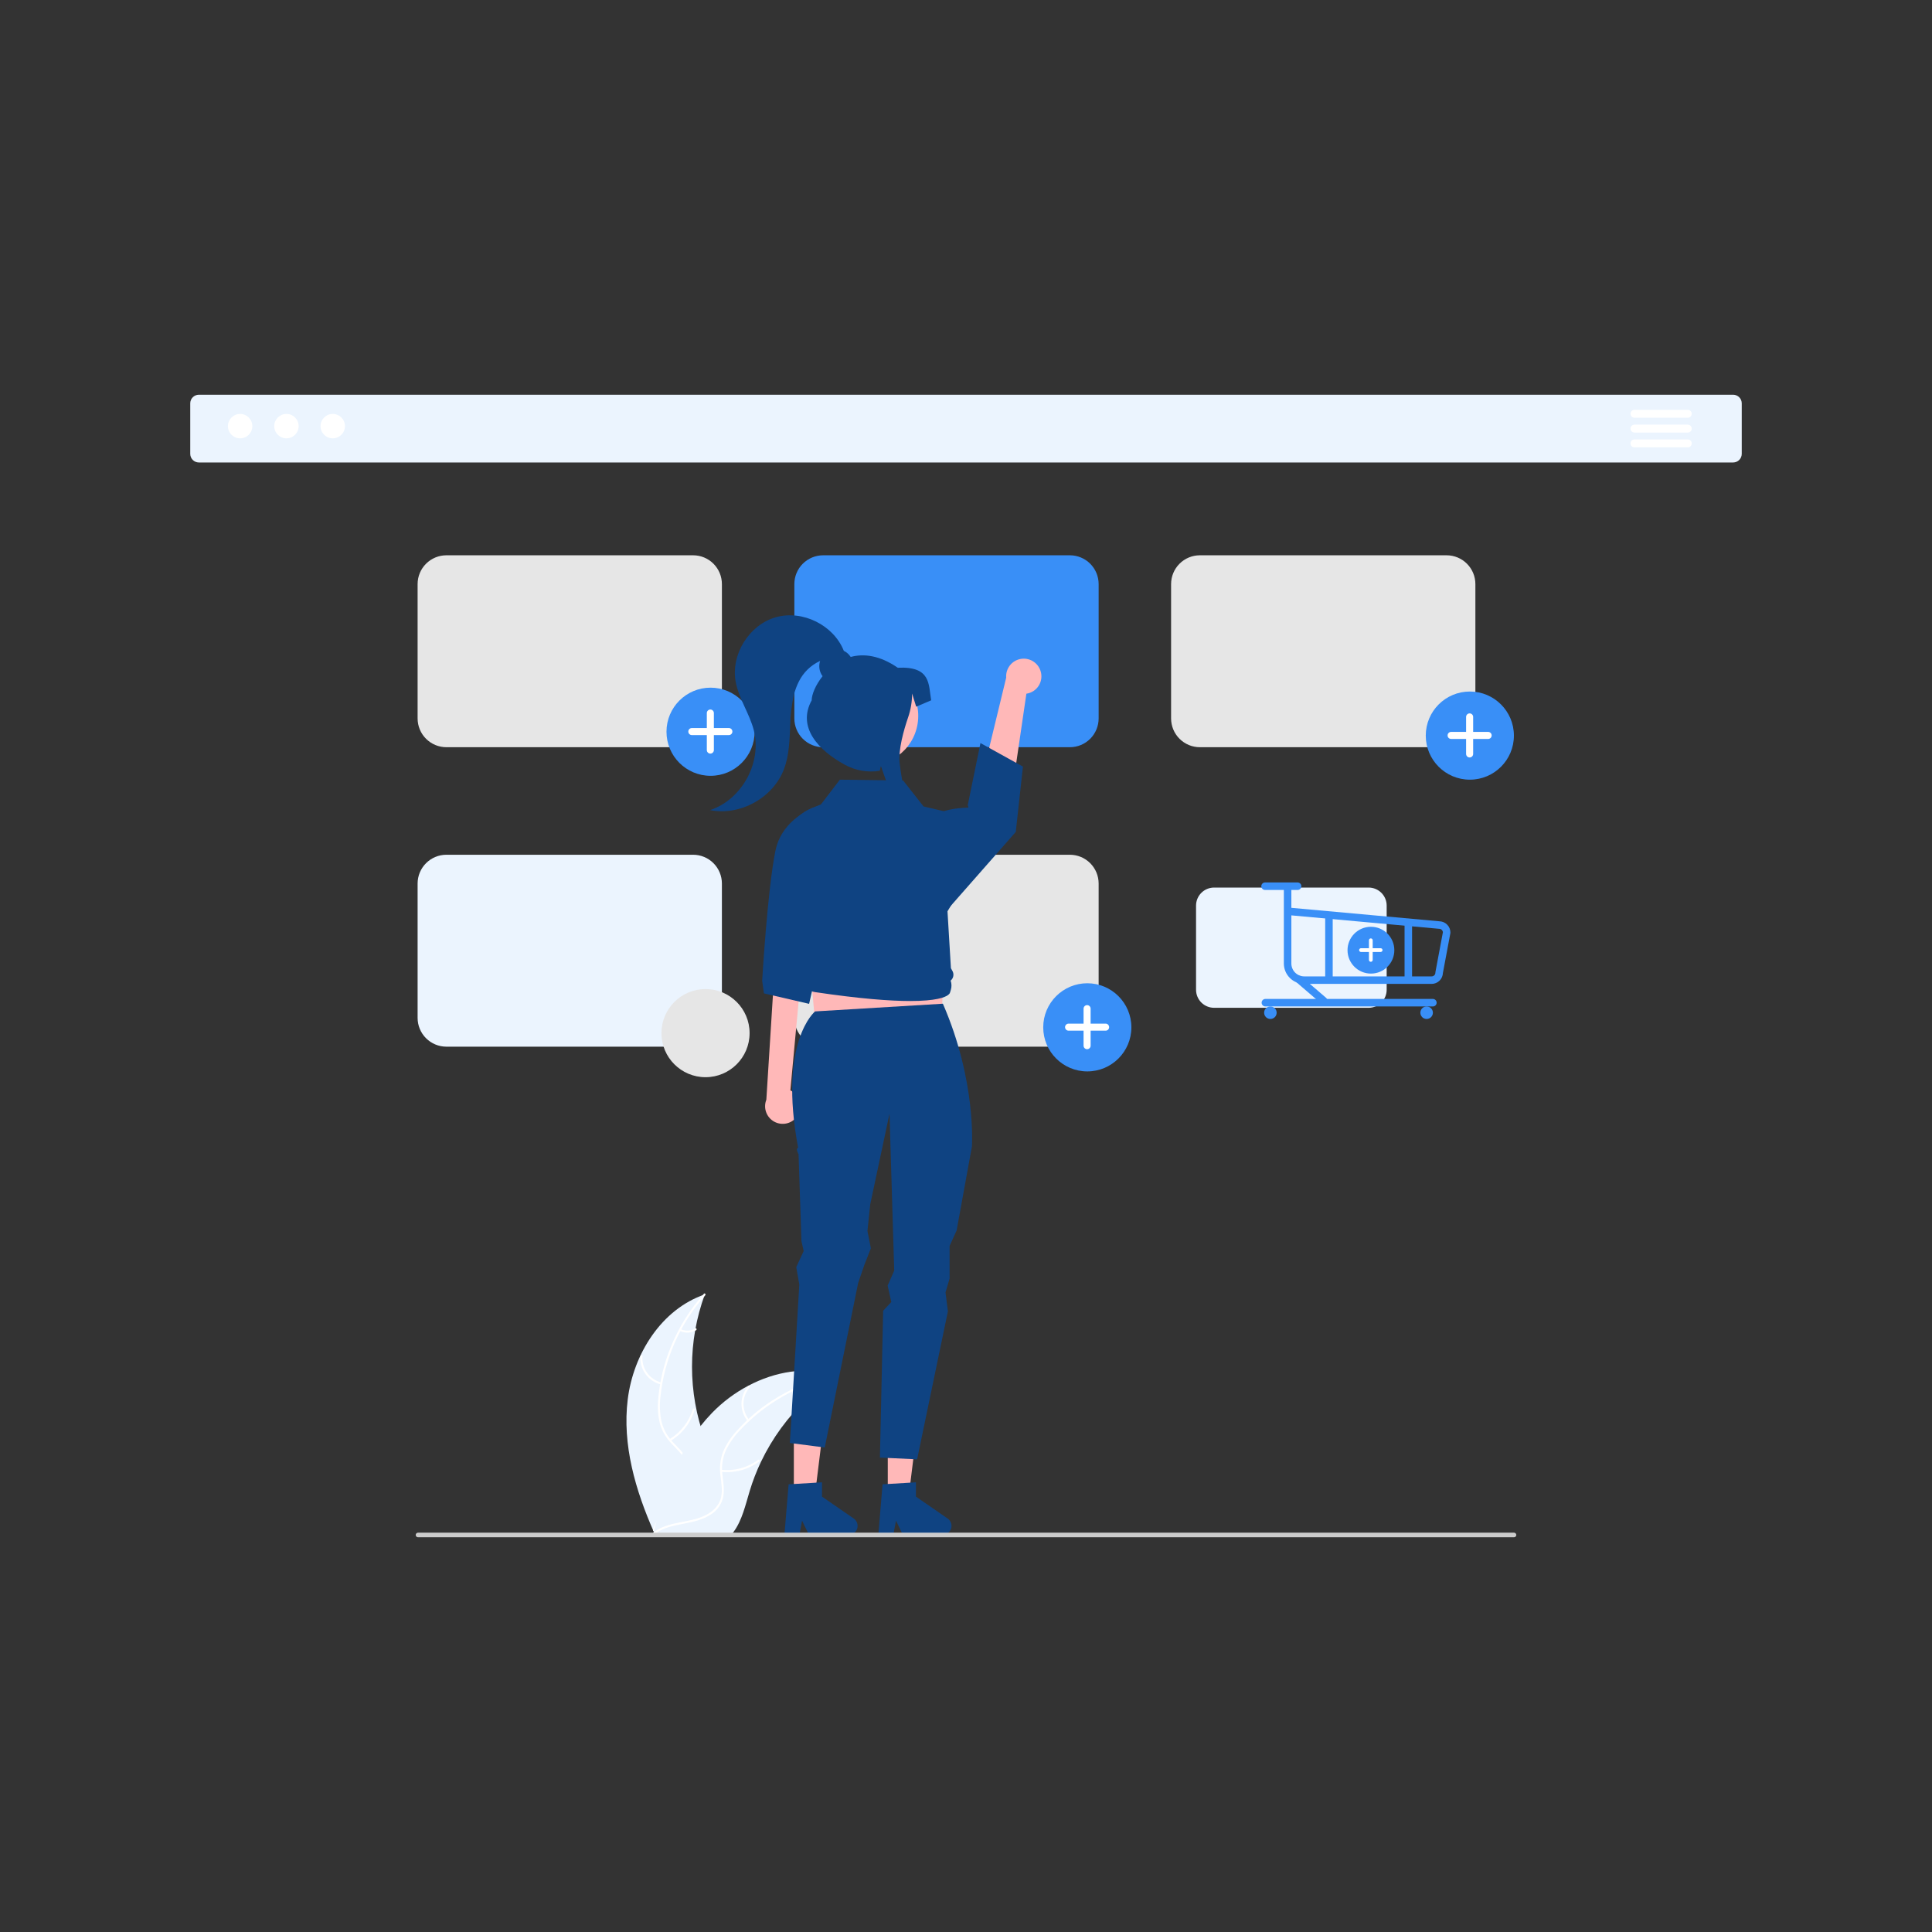 <svg width="1000" height="1000" viewBox="0 0 1000 1000" fill="none" xmlns="http://www.w3.org/2000/svg">
<rect x="0" y="0" width="1000" height="1000" fill="#333333" stroke="none"/>
<g clip-path="url(#clip0_514_5294)">
<path d="M897.078 239.375H102.922C101.743 239.374 100.612 238.905 99.778 238.071C98.944 237.237 98.475 236.106 98.474 234.927V208.761C98.475 207.581 98.944 206.451 99.778 205.617C100.612 204.783 101.743 204.314 102.922 204.312H897.078C898.257 204.314 899.388 204.783 900.222 205.617C901.056 206.451 901.525 207.581 901.526 208.761V234.927C901.525 236.106 901.056 237.237 900.222 238.071C899.388 238.905 898.257 239.374 897.078 239.375Z" fill="#EBF4FE"/>
<path d="M124.289 226.883C127.777 226.883 130.605 224.056 130.605 220.568C130.605 217.08 127.777 214.252 124.289 214.252C120.801 214.252 117.974 217.08 117.974 220.568C117.974 224.056 120.801 226.883 124.289 226.883Z" fill="white"/>
<path d="M148.261 226.883C151.749 226.883 154.576 224.056 154.576 220.568C154.576 217.08 151.749 214.252 148.261 214.252C144.773 214.252 141.945 217.08 141.945 220.568C141.945 224.056 144.773 226.883 148.261 226.883Z" fill="white"/>
<path d="M172.233 226.883C175.721 226.883 178.549 224.056 178.549 220.568C178.549 217.08 175.721 214.252 172.233 214.252C168.746 214.252 165.918 217.08 165.918 220.568C165.918 224.056 168.746 226.883 172.233 226.883Z" fill="white"/>
<path d="M873.591 216.221H845.987C845.445 216.22 844.926 216.004 844.544 215.62C844.161 215.237 843.946 214.718 843.946 214.176C843.946 213.635 844.161 213.115 844.544 212.732C844.926 212.349 845.445 212.133 845.987 212.131H873.591C874.133 212.131 874.652 212.346 875.036 212.728C875.42 213.111 875.636 213.63 875.637 214.172C875.638 214.714 875.424 215.234 875.042 215.618C874.659 216.003 874.14 216.219 873.598 216.221H873.591Z" fill="white"/>
<path d="M873.591 223.889H845.987C845.445 223.887 844.926 223.671 844.544 223.288C844.161 222.905 843.946 222.385 843.946 221.844C843.946 221.302 844.161 220.783 844.544 220.4C844.926 220.016 845.445 219.8 845.987 219.799H873.591C874.133 219.799 874.652 220.013 875.036 220.396C875.42 220.779 875.636 221.298 875.637 221.84C875.638 222.382 875.424 222.902 875.042 223.286C874.659 223.67 874.14 223.887 873.598 223.889H873.591Z" fill="white"/>
<path d="M873.591 231.556H845.987C845.444 231.556 844.924 231.341 844.541 230.957C844.157 230.574 843.942 230.054 843.942 229.512C843.942 228.969 844.157 228.449 844.541 228.066C844.924 227.682 845.444 227.467 845.987 227.467H873.591C874.133 227.466 874.654 227.68 875.038 228.063C875.422 228.446 875.638 228.965 875.639 229.508C875.64 230.05 875.426 230.57 875.043 230.955C874.66 231.339 874.141 231.555 873.598 231.556H873.591Z" fill="white"/>
<path d="M324.917 724.277C327.839 700.778 342.402 677.626 364.812 669.979C355.974 694.165 355.976 720.698 364.817 744.883C368.261 754.198 373.061 764.199 369.822 773.587C367.806 779.428 362.876 783.898 357.365 786.692C351.854 789.486 345.737 790.818 339.697 792.124L338.508 793.107C328.92 771.456 321.994 747.775 324.917 724.277Z" fill="#EBF4FE"/>
<path d="M365.034 670.423C351.984 685.046 343.872 703.409 341.852 722.904C341.343 727.094 341.497 731.337 342.309 735.478C343.23 739.487 345.208 743.175 348.037 746.161C350.619 748.997 353.589 751.6 355.436 755.015C356.356 756.777 356.892 758.714 357.011 760.698C357.13 762.682 356.828 764.668 356.125 766.528C354.494 771.206 351.279 775.019 348.006 778.638C344.372 782.657 340.533 786.774 338.988 792.101C338.801 792.747 337.811 792.419 337.997 791.774C340.685 782.505 349.684 777.239 353.975 768.89C355.977 764.995 356.818 760.472 354.94 756.359C353.299 752.763 350.239 750.077 347.6 747.227C344.798 744.355 342.741 740.841 341.61 736.991C340.59 732.904 340.272 728.674 340.671 724.481C341.419 715.027 343.649 705.749 347.279 696.988C351.366 686.966 357.138 677.717 364.344 669.641C364.79 669.141 365.477 669.927 365.034 670.423Z" fill="white"/>
<path d="M342.133 716.589C338.908 715.806 336.067 713.902 334.116 711.217C332.165 708.533 331.232 705.242 331.484 701.933C331.495 701.798 331.558 701.673 331.66 701.584C331.762 701.495 331.895 701.449 332.03 701.456C332.165 701.462 332.292 701.521 332.385 701.62C332.478 701.719 332.528 701.85 332.526 701.985C332.286 705.066 333.156 708.131 334.977 710.627C336.799 713.124 339.453 714.886 342.46 715.598C343.114 715.753 342.783 716.743 342.133 716.589Z" fill="white"/>
<path d="M346.539 744.895C352.363 741.417 356.663 735.872 358.581 729.365C358.77 728.72 359.761 729.048 359.572 729.692C357.564 736.46 353.077 742.221 347.008 745.827C346.43 746.17 345.963 745.236 346.539 744.895Z" fill="white"/>
<path d="M352.334 687.954C353.519 688.517 354.825 688.777 356.135 688.711C357.445 688.644 358.718 688.253 359.839 687.573C360.413 687.223 360.879 688.157 360.309 688.506C359.066 689.251 357.66 689.681 356.213 689.758C354.766 689.834 353.322 689.555 352.007 688.945C351.879 688.898 351.773 688.804 351.711 688.682C351.649 688.559 351.637 688.418 351.675 688.286C351.719 688.155 351.813 688.047 351.937 687.985C352.06 687.923 352.203 687.912 352.334 687.954Z" fill="white"/>
<path d="M433.121 711.949C432.769 712.178 432.417 712.407 432.064 712.645C427.344 715.749 422.885 719.231 418.729 723.056C418.403 723.347 418.077 723.646 417.76 723.946C407.846 733.27 399.75 744.353 393.882 756.633C391.551 761.521 389.596 766.58 388.033 771.765C385.875 778.926 384.105 786.862 379.833 792.719C379.394 793.335 378.917 793.923 378.406 794.48H339.8C339.712 794.436 339.624 794.401 339.536 794.357L337.995 794.428C338.057 794.155 338.127 793.873 338.189 793.6C338.224 793.441 338.268 793.283 338.303 793.124C338.329 793.018 338.356 792.913 338.374 792.816C338.382 792.781 338.391 792.745 338.4 792.719C338.417 792.622 338.444 792.534 338.462 792.446C338.849 790.869 339.248 789.292 339.66 787.716C339.66 787.707 339.66 787.707 339.668 787.698C342.685 775.654 347.12 764.011 352.88 753.012C353.056 752.686 353.232 752.352 353.426 752.026C356.094 747.157 359.154 742.514 362.578 738.144C364.46 735.757 366.462 733.467 368.576 731.283C374.049 725.649 380.374 720.911 387.32 717.243C401.166 709.932 417.196 707.131 431.994 711.597C432.372 711.712 432.743 711.826 433.121 711.949Z" fill="#EBF4FE"/>
<path d="M433.034 712.439C413.81 716.258 396.278 726.036 382.928 740.386C379.999 743.424 377.567 746.905 375.722 750.7C374.044 754.455 373.403 758.591 373.864 762.678C374.218 766.498 375.022 770.363 374.441 774.202C374.114 776.163 373.377 778.032 372.277 779.688C371.177 781.344 369.74 782.748 368.059 783.809C363.941 786.563 359.078 787.672 354.286 788.591C348.964 789.612 343.421 790.587 338.98 793.911C338.441 794.314 337.848 793.456 338.385 793.053C346.112 787.27 356.467 788.484 364.92 784.401C368.864 782.496 372.258 779.391 373.236 774.977C374.09 771.118 373.264 767.131 372.873 763.266C372.364 759.286 372.838 755.242 374.253 751.487C375.899 747.61 378.192 744.041 381.035 740.933C387.325 733.835 394.691 727.77 402.864 722.96C412.161 717.418 422.338 713.508 432.954 711.399C433.611 711.268 433.687 712.31 433.034 712.439Z" fill="white"/>
<path d="M386.954 735.512C384.851 732.945 383.728 729.714 383.787 726.396C383.846 723.078 385.082 719.889 387.275 717.399C387.72 716.896 388.522 717.565 388.076 718.068C386.03 720.383 384.878 723.354 384.83 726.444C384.782 729.534 385.839 732.539 387.812 734.918C388.24 735.435 387.38 736.026 386.954 735.512Z" fill="white"/>
<path d="M373.43 760.765C380.174 761.495 386.946 759.656 392.395 755.615C392.934 755.214 393.528 756.073 392.989 756.473C387.311 760.668 380.26 762.567 373.243 761.792C372.575 761.718 372.765 760.691 373.43 760.765Z" fill="white"/>
<path d="M412.339 718.791C412.946 719.953 413.832 720.947 414.918 721.683C416.004 722.418 417.256 722.873 418.561 723.005C419.23 723.071 419.039 724.097 418.374 724.032C416.933 723.879 415.552 723.376 414.35 722.566C413.149 721.755 412.164 720.664 411.481 719.385C411.407 719.27 411.379 719.131 411.404 718.996C411.428 718.861 411.503 718.741 411.613 718.659C411.727 718.581 411.867 718.551 412.003 718.576C412.139 718.6 412.26 718.678 412.339 718.791Z" fill="white"/>
<path d="M358.767 386.757H231.041C227.094 386.752 223.31 385.182 220.519 382.391C217.728 379.6 216.158 375.816 216.154 371.869V302.304C216.158 298.357 217.728 294.573 220.519 291.782C223.31 288.991 227.094 287.421 231.041 287.417H358.767C362.714 287.421 366.498 288.991 369.289 291.782C372.079 294.573 373.649 298.357 373.654 302.304V371.869C373.649 375.816 372.08 379.6 369.289 382.391C366.498 385.182 362.714 386.752 358.767 386.757Z" fill="#E6E6E6"/>
<path d="M553.767 386.757H426.041C422.094 386.752 418.31 385.182 415.519 382.391C412.728 379.6 411.158 375.816 411.154 371.869V302.304C411.158 298.357 412.728 294.573 415.519 291.782C418.31 288.991 422.094 287.421 426.041 287.417H553.767C557.714 287.421 561.498 288.991 564.289 291.782C567.079 294.573 568.649 298.357 568.654 302.304V371.869C568.649 375.816 567.08 379.6 564.289 382.391C561.498 385.182 557.714 386.752 553.767 386.757Z" fill="#398FF7"/>
<path d="M748.767 386.757H621.041C617.094 386.752 613.31 385.182 610.519 382.391C607.728 379.6 606.158 375.816 606.154 371.869V302.304C606.158 298.357 607.728 294.573 610.519 291.782C613.31 288.991 617.094 287.421 621.041 287.417H748.767C752.714 287.421 756.498 288.991 759.289 291.782C762.079 294.573 763.649 298.357 763.654 302.304V371.869C763.649 375.816 762.08 379.6 759.289 382.391C756.498 385.182 752.714 386.752 748.767 386.757Z" fill="#E6E6E6"/>
<path d="M358.767 541.757H231.041C227.094 541.752 223.31 540.182 220.519 537.391C217.728 534.6 216.158 530.816 216.154 526.869V457.304C216.158 453.357 217.728 449.573 220.519 446.782C223.31 443.991 227.094 442.421 231.041 442.417H358.767C362.714 442.421 366.498 443.991 369.289 446.782C372.079 449.573 373.649 453.357 373.654 457.304V526.869C373.649 530.816 372.08 534.6 369.289 537.391C366.498 540.182 362.714 541.752 358.767 541.757Z" fill="#EBF4FE"/>
<path d="M553.767 541.757H426.041C422.094 541.752 418.31 540.182 415.519 537.391C412.728 534.6 411.158 530.816 411.154 526.869V457.304C411.158 453.357 412.728 449.573 415.519 446.782C418.31 443.991 422.094 442.421 426.041 442.417H553.767C557.714 442.421 561.498 443.991 564.289 446.782C567.079 449.573 568.649 453.357 568.654 457.304V526.869C568.649 530.816 567.08 534.6 564.289 537.391C561.498 540.182 557.714 541.752 553.767 541.757Z" fill="#E6E6E6"/>
<path d="M562.785 554.558C575.384 554.558 585.598 544.344 585.598 531.746C585.598 519.147 575.384 508.933 562.785 508.933C550.187 508.933 539.973 519.147 539.973 531.746C539.973 544.344 550.187 554.558 562.785 554.558Z" fill="#398FF7"/>
<path d="M572.258 529.83H564.502V522.074C564.502 521.834 564.455 521.597 564.363 521.375C564.272 521.154 564.137 520.953 563.968 520.783C563.798 520.614 563.597 520.479 563.376 520.388C563.154 520.296 562.917 520.249 562.677 520.249C562.438 520.249 562.2 520.296 561.979 520.388C561.757 520.479 561.556 520.614 561.387 520.783C561.217 520.953 561.083 521.154 560.991 521.375C560.899 521.597 560.852 521.834 560.852 522.074V529.83H553.096C552.856 529.83 552.619 529.877 552.398 529.969C552.176 530.061 551.975 530.195 551.806 530.365C551.636 530.534 551.502 530.735 551.41 530.957C551.318 531.178 551.271 531.415 551.271 531.655C551.271 531.895 551.318 532.132 551.41 532.354C551.502 532.575 551.636 532.776 551.806 532.946C551.975 533.115 552.176 533.25 552.398 533.341C552.619 533.433 552.856 533.48 553.096 533.48H560.852V541.236C560.852 541.476 560.899 541.713 560.991 541.935C561.083 542.156 561.217 542.357 561.387 542.527C561.556 542.696 561.757 542.831 561.979 542.923C562.2 543.014 562.438 543.061 562.677 543.061C563.161 543.061 563.626 542.869 563.968 542.527C564.31 542.185 564.502 541.72 564.502 541.236V533.48H572.258C572.498 533.48 572.735 533.433 572.957 533.341C573.178 533.25 573.379 533.115 573.549 532.946C573.718 532.776 573.853 532.575 573.945 532.354C574.036 532.132 574.083 531.895 574.083 531.655C574.083 531.415 574.036 531.178 573.945 530.957C573.853 530.735 573.718 530.534 573.549 530.365C573.379 530.195 573.178 530.061 572.957 529.969C572.735 529.877 572.498 529.83 572.258 529.83Z" fill="white"/>
<path d="M760.785 403.558C773.384 403.558 783.598 393.344 783.598 380.746C783.598 368.147 773.384 357.933 760.785 357.933C748.186 357.933 737.973 368.147 737.973 380.746C737.973 393.344 748.186 403.558 760.785 403.558Z" fill="#398FF7"/>
<path d="M770.258 378.83H762.502V371.074C762.502 370.834 762.455 370.597 762.363 370.375C762.272 370.154 762.137 369.953 761.968 369.783C761.798 369.614 761.597 369.479 761.376 369.388C761.154 369.296 760.917 369.249 760.677 369.249C760.438 369.249 760.2 369.296 759.979 369.388C759.757 369.479 759.556 369.614 759.387 369.783C759.217 369.953 759.083 370.154 758.991 370.375C758.899 370.597 758.852 370.834 758.852 371.074V378.83H751.096C750.856 378.83 750.619 378.877 750.398 378.969C750.176 379.061 749.975 379.195 749.806 379.365C749.636 379.534 749.502 379.735 749.41 379.957C749.318 380.178 749.271 380.415 749.271 380.655C749.271 380.895 749.318 381.132 749.41 381.354C749.502 381.575 749.636 381.776 749.806 381.946C749.975 382.115 750.176 382.25 750.398 382.341C750.619 382.433 750.856 382.48 751.096 382.48H758.852V390.236C758.852 390.476 758.899 390.713 758.991 390.935C759.083 391.156 759.217 391.357 759.387 391.527C759.556 391.696 759.757 391.831 759.979 391.923C760.2 392.014 760.438 392.061 760.677 392.061C761.161 392.061 761.626 391.869 761.968 391.527C762.31 391.185 762.502 390.72 762.502 390.236V382.48H770.258C770.498 382.48 770.735 382.433 770.957 382.341C771.178 382.25 771.379 382.115 771.549 381.946C771.718 381.776 771.853 381.575 771.945 381.354C772.036 381.132 772.083 380.895 772.083 380.655C772.083 380.415 772.036 380.178 771.945 379.957C771.853 379.735 771.718 379.534 771.549 379.365C771.379 379.195 771.178 379.061 770.957 378.969C770.735 378.877 770.498 378.83 770.258 378.83Z" fill="white"/>
<path d="M367.785 401.558C380.384 401.558 390.598 391.344 390.598 378.746C390.598 366.147 380.384 355.933 367.785 355.933C355.187 355.933 344.973 366.147 344.973 378.746C344.973 391.344 355.187 401.558 367.785 401.558Z" fill="#398FF7"/>
<path d="M377.258 376.83H369.502V369.074C369.502 368.834 369.455 368.597 369.363 368.375C369.271 368.154 369.137 367.953 368.967 367.783C368.798 367.614 368.597 367.479 368.375 367.387C368.154 367.296 367.917 367.249 367.677 367.249C367.437 367.249 367.2 367.296 366.978 367.387C366.757 367.479 366.556 367.614 366.386 367.783C366.217 367.953 366.082 368.154 365.991 368.375C365.899 368.597 365.852 368.834 365.852 369.074V376.83H358.096C357.856 376.83 357.619 376.877 357.397 376.969C357.176 377.06 356.975 377.195 356.805 377.364C356.636 377.534 356.501 377.735 356.409 377.956C356.318 378.178 356.271 378.415 356.271 378.655C356.271 379.139 356.463 379.603 356.805 379.945C357.147 380.288 357.612 380.48 358.096 380.48H365.852V388.236C365.852 388.476 365.899 388.713 365.991 388.935C366.082 389.156 366.217 389.357 366.386 389.527C366.556 389.696 366.757 389.831 366.978 389.922C367.2 390.014 367.437 390.061 367.677 390.061C367.916 390.061 368.154 390.014 368.375 389.922C368.597 389.831 368.798 389.696 368.967 389.527C369.137 389.357 369.271 389.156 369.363 388.935C369.455 388.713 369.502 388.476 369.502 388.236V380.48H377.258C377.498 380.48 377.735 380.433 377.957 380.341C378.178 380.249 378.379 380.115 378.549 379.945C378.718 379.776 378.853 379.575 378.944 379.353C379.036 379.132 379.083 378.894 379.083 378.655C379.083 378.171 378.891 377.707 378.549 377.364C378.206 377.022 377.742 376.83 377.258 376.83Z" fill="white"/>
<path d="M538.575 347.232C538.992 348.491 539.127 349.826 538.971 351.143C538.816 352.46 538.374 353.726 537.676 354.854C536.978 355.981 536.041 356.942 534.932 357.668C533.822 358.394 532.567 358.868 531.255 359.057L520.706 431.058L503.403 422.607L520.807 350.736C520.636 348.51 521.288 346.299 522.638 344.522C523.989 342.744 525.945 341.524 528.135 341.092C530.325 340.66 532.598 341.047 534.522 342.178C536.446 343.31 537.888 345.108 538.575 347.232Z" fill="#FFB8B8"/>
<path d="M412.589 577.832C413.359 576.753 413.884 575.518 414.125 574.214C414.366 572.91 414.319 571.57 413.986 570.286C413.653 569.003 413.043 567.808 412.198 566.786C411.353 565.764 410.295 564.939 409.097 564.371L416.213 487.784L401.308 495.424L396.655 569.225C395.832 571.3 395.8 573.605 396.564 575.703C397.328 577.801 398.835 579.545 400.799 580.606C402.763 581.667 405.048 581.971 407.221 581.459C409.394 580.948 411.304 579.658 412.589 577.832Z" fill="#FFB8B8"/>
<path d="M422.772 539.097L486.733 536.637L490.423 470.216H416.622L422.772 539.097Z" fill="#FFB8B8"/>
<path d="M410.9 773.667L421.83 773.667L427.029 731.51H410.898L410.9 773.667Z" fill="#FFB8B8"/>
<path d="M408.189 768.276L425.467 767.244V774.647L441.893 785.992C442.705 786.552 443.316 787.357 443.638 788.289C443.959 789.221 443.974 790.231 443.681 791.173C443.387 792.114 442.801 792.937 442.006 793.521C441.212 794.106 440.252 794.421 439.266 794.421H418.696L415.151 787.098L413.766 794.421H406.011L408.189 768.276Z" fill="#0F4382"/>
<path d="M459.515 773.667L470.445 773.667L475.644 731.51H459.513L459.515 773.667Z" fill="#FFB8B8"/>
<path d="M421.884 523.504C421.884 523.504 402.747 538.954 413.121 594.133C411.541 594.321 413.33 597.435 413.33 597.435L414.827 642.394L415.984 647.547L412.138 655.862L413.723 664.896L408.835 746.888L426.893 749.223L444.173 664.079L447.464 654.507L450.765 646.116L448.984 637.168L450.444 623.28L460.406 576.451L462.845 657.669L459.442 665.423L461.336 673.935L457.117 678.453L455.449 754.443L474.704 755.343L490.635 678.74L489.399 668.965L491.519 661.737V644.854L495.149 636.886L503.063 593.438C503.063 593.438 505.451 559.48 488.031 519.519L421.884 523.504Z" fill="#0F4382"/>
<path d="M429.684 415.013C429.684 415.013 405.512 419.794 401.347 440.408C397.182 461.022 394.502 507.671 394.502 507.671L395.415 514.167L418.796 519.589L433.72 454.226L429.684 415.013Z" fill="#0F4382"/>
<path d="M484.847 421.971C484.847 421.971 487.297 418.538 501.018 418.009C501.583 417.987 500.883 416.866 500.883 416.866L507.482 384.613L529.473 396.789L525.761 430.602L489.625 471.702L484.847 421.971Z" fill="#0F4382"/>
<path d="M471.14 518.122C460.787 518.123 445.204 516.981 421.744 513.498C420.233 513.27 418.834 512.565 417.752 511.486C416.67 510.406 415.962 509.009 415.73 507.499C414.964 506.69 414.466 505.665 414.303 504.563C414.14 503.461 414.32 502.335 414.819 501.339L414.841 501.296L414.309 500.67C413.487 499.704 413.004 498.495 412.934 497.229C412.864 495.963 413.211 494.708 413.922 493.658L406.657 441.683C405.92 436.522 407.048 431.267 409.84 426.864C412.631 422.46 416.902 419.197 421.885 417.662L424.567 416.827L434.709 403.56L434.909 403.563L467.47 403.996L478.037 417.414L495.117 421.442L495.162 421.702L499.128 444.616C501.19 456.534 496.46 461.222 490.422 471.702L492.194 501.137L492.998 502.597C493.445 503.406 493.594 504.345 493.421 505.252C493.248 506.16 492.763 506.978 492.05 507.565C492.589 509.105 492.626 510.776 492.155 512.338L491.738 513.718C491.738 513.758 491.627 514.319 490.725 515.004C489.099 516.239 484.43 518.122 471.14 518.122Z" fill="#0F4382"/>
<path d="M456.804 768.276L474.081 767.244V774.647L490.508 785.992C491.319 786.552 491.93 787.357 492.252 788.289C492.573 789.221 492.588 790.231 492.295 791.173C492.002 792.114 491.415 792.937 490.621 793.521C489.826 794.106 488.866 794.421 487.88 794.421H467.31L463.765 787.098L462.381 794.421H454.625L456.804 768.276Z" fill="#0F4382"/>
<path d="M474.95 374.65C477.208 360.734 467.758 347.622 453.842 345.364C439.926 343.106 426.814 352.557 424.556 366.472C422.298 380.388 431.748 393.5 445.664 395.758C459.58 398.016 472.692 388.566 474.95 374.65Z" fill="#FFB8B8"/>
<path d="M464.68 345.618C455.324 339.184 447.085 338.204 440.317 340.029C439.44 338.672 438.209 337.579 436.758 336.869C431.48 323.568 415.416 315.581 401.631 319.464C387.757 323.372 378.183 338.741 380.794 352.917C382.412 361.704 387.942 369.313 390.166 377.966C394.472 394.717 383.969 413.906 367.537 419.306C383.095 422.43 400.22 412.927 405.801 398.072C408.512 390.857 408.675 382.98 409.02 375.28C409.111 369.966 409.762 364.675 410.963 359.497C411.559 357.174 412.401 354.921 413.474 352.777C415.813 348.063 419.698 344.294 424.48 342.099C424.052 343.424 423.945 344.831 424.168 346.205C424.391 347.579 424.937 348.88 425.762 350.002C422.114 354.572 420.128 359.515 420.128 362.475C412.548 376.328 423.387 388.226 437.24 395.806C442.765 398.845 449.145 399.957 455.373 398.967L455.952 396.493L456.737 398.721L459.359 406.193C462.382 407.655 465.38 409.259 468.352 411.003C467.223 405.702 466.309 400.41 465.681 395.236C464.811 388.194 467.844 377.711 470.032 371.335C471.388 367.406 472.085 363.279 472.092 359.122V358.941L474.222 365.783L481.978 362.475C480.535 354.199 481.978 344.803 464.68 345.618Z" fill="#0F4382"/>
<path d="M783.647 795.688H216.353C216.038 795.686 215.737 795.56 215.515 795.337C215.293 795.114 215.168 794.812 215.168 794.497C215.168 794.182 215.293 793.88 215.515 793.657C215.737 793.434 216.038 793.308 216.353 793.306H783.647C783.961 793.308 784.263 793.434 784.485 793.657C784.707 793.88 784.831 794.182 784.831 794.497C784.831 794.812 784.707 795.114 784.485 795.337C784.263 795.56 783.961 795.686 783.647 795.688Z" fill="#CCCCCC"/>
<path d="M365.177 557.556C377.776 557.556 387.99 547.342 387.99 534.743C387.99 522.145 377.776 511.931 365.177 511.931C352.579 511.931 342.365 522.145 342.365 534.743C342.365 547.342 352.579 557.556 365.177 557.556Z" fill="#E6E6E6"/>
<path d="M708.413 521.633H628.4C625.927 521.63 623.557 520.646 621.808 518.898C620.06 517.149 619.076 514.779 619.074 512.306V468.728C619.077 466.255 620.06 463.885 621.808 462.136C623.557 460.388 625.927 459.405 628.4 459.402H708.413C710.885 459.405 713.256 460.388 715.004 462.136C716.752 463.885 717.736 466.255 717.739 468.728V512.306C717.736 514.779 716.752 517.149 715.004 518.898C713.256 520.646 710.885 521.63 708.413 521.633Z" fill="#EBF4FE"/>
<path d="M709.591 503.931C716.282 503.931 721.706 498.507 721.706 491.817C721.706 485.126 716.282 479.702 709.591 479.702C702.9 479.702 697.477 485.126 697.477 491.817C697.477 498.507 702.9 503.931 709.591 503.931Z" fill="#398FF7"/>
<path d="M714.622 490.799H710.503V486.68C710.503 486.553 710.478 486.427 710.429 486.309C710.38 486.192 710.309 486.085 710.219 485.995C710.129 485.905 710.022 485.834 709.904 485.785C709.787 485.736 709.661 485.711 709.533 485.711C709.276 485.711 709.03 485.813 708.848 485.995C708.666 486.177 708.564 486.423 708.564 486.68V490.799H704.445C704.188 490.799 703.942 490.901 703.76 491.083C703.578 491.265 703.476 491.512 703.476 491.769C703.476 491.896 703.501 492.022 703.55 492.139C703.599 492.257 703.67 492.364 703.76 492.454C703.85 492.544 703.957 492.615 704.074 492.664C704.192 492.713 704.318 492.738 704.445 492.738H708.564V496.857C708.564 496.984 708.589 497.11 708.638 497.228C708.687 497.345 708.758 497.452 708.848 497.542C708.938 497.632 709.045 497.703 709.163 497.752C709.28 497.801 709.406 497.826 709.534 497.826C709.791 497.826 710.037 497.724 710.219 497.542C710.401 497.36 710.503 497.114 710.503 496.857V492.738H714.622C714.879 492.738 715.125 492.636 715.307 492.454C715.489 492.272 715.591 492.026 715.591 491.769C715.591 491.641 715.566 491.515 715.517 491.398C715.468 491.28 715.397 491.173 715.307 491.083C715.217 490.993 715.11 490.922 714.993 490.873C714.875 490.824 714.749 490.799 714.622 490.799Z" fill="white"/>
<path d="M741.011 509.266H675.073C672.274 509.263 669.591 508.15 667.612 506.171C665.633 504.192 664.52 501.509 664.517 498.71V459.35C664.518 458.835 664.723 458.342 665.088 457.978C665.452 457.614 665.946 457.41 666.461 457.41C666.976 457.41 667.47 457.614 667.835 457.978C668.2 458.342 668.405 458.835 668.406 459.35V469.891L744.997 476.854C746.527 476.881 747.985 477.507 749.058 478.598C750.131 479.689 750.733 481.157 750.734 482.687C750.734 482.808 750.723 482.928 750.701 483.046L746.841 503.63C746.788 505.142 746.151 506.574 745.063 507.625C743.976 508.676 742.523 509.264 741.011 509.266ZM668.406 473.797V498.71C668.408 500.477 669.111 502.172 670.361 503.422C671.611 504.671 673.305 505.374 675.073 505.376H741.011C741.526 505.376 742.021 505.171 742.385 504.806C742.75 504.441 742.955 503.947 742.955 503.431C742.955 503.311 742.967 503.191 742.989 503.073L746.839 482.537C746.801 482.049 746.58 481.593 746.221 481.261C745.861 480.928 745.39 480.743 744.9 480.743C744.841 480.743 744.783 480.74 744.724 480.734L668.406 473.797Z" fill="#398FF7"/>
<path d="M657.551 527.417C659.341 527.417 660.793 525.966 660.793 524.176C660.793 522.385 659.341 520.934 657.551 520.934C655.761 520.934 654.31 522.385 654.31 524.176C654.31 525.966 655.761 527.417 657.551 527.417Z" fill="#398FF7"/>
<path d="M738.418 527.417C740.208 527.417 741.659 525.966 741.659 524.176C741.659 522.385 740.208 520.934 738.418 520.934C736.627 520.934 735.176 522.385 735.176 524.176C735.176 525.966 736.627 527.417 738.418 527.417Z" fill="#398FF7"/>
<path d="M741.658 520.934H654.958C654.442 520.934 653.948 520.729 653.583 520.365C653.218 520 653.013 519.505 653.013 518.989C653.013 518.474 653.218 517.979 653.583 517.614C653.948 517.25 654.442 517.045 654.958 517.045H741.658C742.174 517.045 742.669 517.25 743.034 517.614C743.398 517.979 743.603 518.474 743.603 518.989C743.603 519.505 743.398 520 743.034 520.365C742.669 520.729 742.174 520.934 741.658 520.934Z" fill="#398FF7"/>
<path d="M671.648 460.647H654.793C654.278 460.645 653.784 460.44 653.421 460.075C653.057 459.711 652.853 459.217 652.853 458.702C652.853 458.187 653.057 457.693 653.421 457.328C653.784 456.964 654.278 456.758 654.793 456.757H671.648C672.163 456.758 672.656 456.964 673.02 457.328C673.384 457.693 673.588 458.187 673.588 458.702C673.588 459.217 673.384 459.711 673.02 460.075C672.656 460.44 672.163 460.645 671.648 460.647Z" fill="#398FF7"/>
<path d="M685.169 519.944C684.704 519.945 684.254 519.778 683.902 519.474L671.119 508.49C670.925 508.323 670.765 508.12 670.65 507.892C670.534 507.664 670.464 507.416 670.445 507.161C670.425 506.906 670.456 506.649 670.536 506.406C670.615 506.163 670.742 505.938 670.909 505.744C671.075 505.551 671.279 505.391 671.507 505.276C671.735 505.161 671.984 505.092 672.239 505.073C672.494 505.053 672.75 505.085 672.993 505.165C673.236 505.245 673.461 505.372 673.654 505.539L686.437 516.524C686.738 516.783 686.953 517.128 687.052 517.513C687.152 517.897 687.131 518.303 686.993 518.676C686.855 519.048 686.606 519.369 686.28 519.596C685.954 519.823 685.566 519.944 685.169 519.944Z" fill="#398FF7"/>
<path d="M687.862 508.071C687.606 508.071 687.353 508.021 687.118 507.923C686.882 507.825 686.667 507.682 686.487 507.501C686.306 507.321 686.163 507.107 686.065 506.871C685.967 506.635 685.917 506.382 685.917 506.126V474.908C685.917 474.392 686.122 473.898 686.487 473.533C686.851 473.168 687.346 472.963 687.862 472.963C688.378 472.963 688.872 473.168 689.237 473.533C689.602 473.898 689.807 474.392 689.807 474.908V506.126C689.807 506.382 689.756 506.634 689.659 506.87C689.561 507.106 689.418 507.321 689.237 507.501C689.056 507.682 688.842 507.825 688.606 507.923C688.37 508.021 688.117 508.071 687.862 508.071Z" fill="#398FF7"/>
<path d="M728.943 508.071C728.688 508.071 728.435 508.021 728.199 507.923C727.963 507.826 727.749 507.682 727.568 507.502C727.388 507.321 727.244 507.107 727.147 506.871C727.049 506.635 726.999 506.382 726.999 506.127V477.501C727 476.986 727.205 476.493 727.57 476.129C727.934 475.765 728.428 475.561 728.943 475.561C729.458 475.561 729.952 475.765 730.317 476.129C730.681 476.493 730.887 476.986 730.888 477.501V506.126C730.888 506.382 730.838 506.635 730.74 506.871C730.642 507.107 730.499 507.321 730.319 507.502C730.138 507.682 729.924 507.825 729.688 507.923C729.452 508.021 729.199 508.071 728.943 508.071Z" fill="#398FF7"/>
</g>
<defs>
<clipPath id="clip0_514_5294">
<rect width="803.052" height="591.375" fill="white" transform="translate(98.474 204.312)"/>
</clipPath>
</defs>
</svg>
